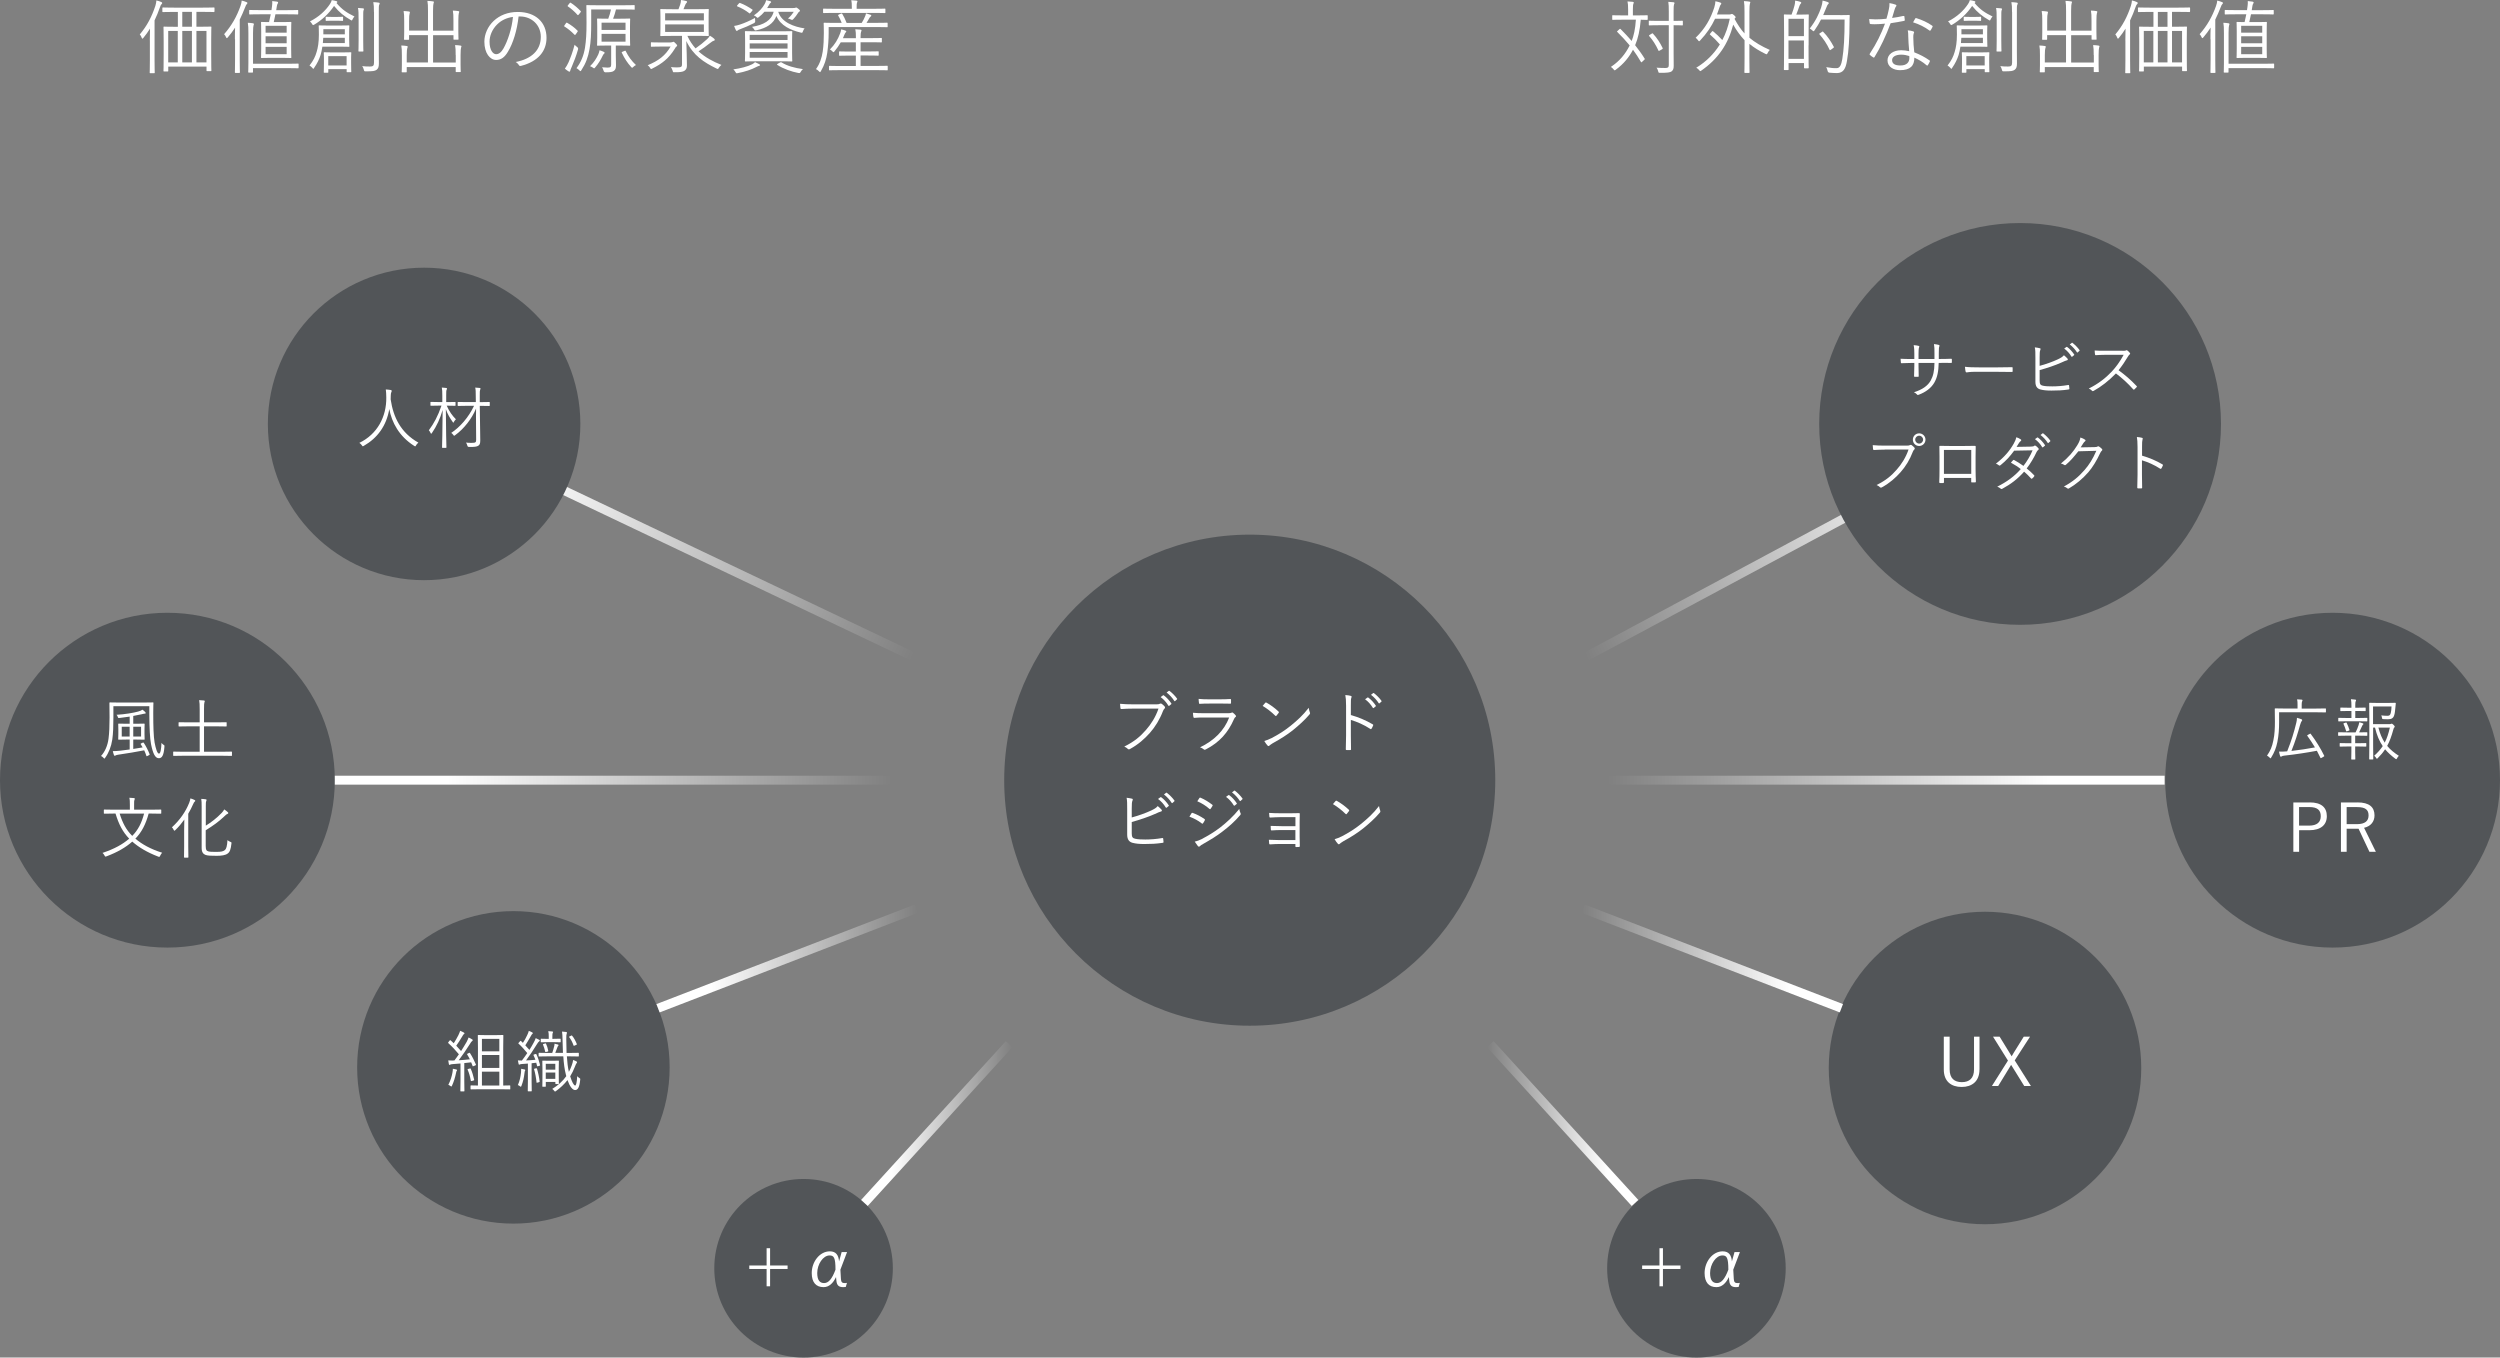 <?xml version="1.0" encoding="UTF-8"?><svg id="b" xmlns="http://www.w3.org/2000/svg" width="560" height="304.09" xmlns:xlink="http://www.w3.org/1999/xlink" viewBox="0 0 560 304.09"><rect x="0" y="0" width="560" height="304.09" fill="#808080" stroke="none"/><defs><style>.l{fill:#fff;}.m{stroke:url(#g);}.m,.n,.o,.p,.q,.r,.s,.t{fill:none;stroke-miterlimit:10;stroke-width:2px;}.n{stroke:url(#h);}.o{stroke:url(#e);}.p{stroke:url(#f);}.q{stroke:url(#k);}.r{stroke:url(#j);}.s{stroke:url(#d);}.t{stroke:url(#i);}.u{fill:#525558;}</style><linearGradient id="d" x1="11958.37" y1="656.54" x2="11833.43" y2="656.54" gradientTransform="translate(12033.37 831.3) rotate(-180)" gradientUnits="userSpaceOnUse"><stop offset=".2" stop-color="#fff"/><stop offset="1" stop-color="#fff" stop-opacity="0"/></linearGradient><linearGradient id="e" x1="11886.33" y1="616.61" x2="11827.74" y2="616.61" xlink:href="#d"/><linearGradient id="f" x1="11840.48" y1="579.63" x2="11806.58" y2="579.63" xlink:href="#d"/><linearGradient id="g" x1="12066.78" y1="547.35" x2="11945.16" y2="547.35" gradientTransform="translate(10809.2 5672.86) rotate(-155.1)" xlink:href="#d"/><linearGradient id="h" x1="11255.21" y1="656.54" x2="11130.27" y2="656.54" gradientTransform="translate(-10770.34 831.3) scale(1 -1)" xlink:href="#d"/><linearGradient id="i" x1="11183.17" y1="616.61" x2="11124.58" y2="616.61" gradientTransform="translate(-10770.34 831.3) scale(1 -1)" xlink:href="#d"/><linearGradient id="j" x1="11137.32" y1="579.63" x2="11103.42" y2="579.63" gradientTransform="translate(-10770.34 831.3) scale(1 -1)" xlink:href="#d"/><linearGradient id="k" x1="11417.82" y1="846.03" x2="11307.32" y2="846.03" gradientTransform="translate(-9546.17 5672.86) rotate(-24.9) scale(1 -1)" xlink:href="#d"/></defs><g id="c"><circle class="u" cx="444.64" cy="239.23" r="35"/><circle class="u" cx="115" cy="239.09" r="35"/><path class="l" d="M33.56,9.06c0-.7.02-1.75.04-2.65-.43.7-.92,1.39-1.48,2.07-.09.13-.16.18-.22.18-.07,0-.11-.07-.16-.2-.11-.31-.25-.56-.43-.74,1.69-2.02,2.7-4.03,3.49-6.41.13-.45.22-.86.23-1.21.4.09.77.2,1.1.36.11.05.2.11.2.22s-.07.2-.16.27c-.11.09-.2.25-.34.67-.36,1.01-.74,2-1.21,2.95v8.89c0,1.89.04,2.72.04,2.81,0,.11-.02.13-.14.13h-.85c-.13,0-.14-.02-.14-.13s.04-.92.04-2.81v-4.41ZM48.03,2.56c0,.13-.02.14-.14.14-.09,0-.68-.04-2.52-.04h-1.37v3.33h.67c1.78,0,2.43-.04,2.54-.04.13,0,.14.02.14.14,0,.09-.04.7-.04,2.83v3.26c0,2.95.04,3.51.04,3.62,0,.13-.02.14-.14.14h-.81c-.13,0-.14-.02-.14-.14v-.88h-8.57v.95c0,.13-.02.14-.14.14h-.79c-.13,0-.14-.02-.14-.14,0-.11.04-.68.04-3.65v-2.99c0-2.43-.04-3.02-.04-3.13,0-.13.02-.14.14-.14.09,0,.72.04,2.5.04h.58v-3.33h-.81c-1.84,0-2.43.04-2.52.04-.13,0-.14-.02-.14-.14v-.74c0-.14.02-.16.14-.16.09,0,.68.04,2.52.04h6.36c1.84,0,2.43-.04,2.52-.04.13,0,.14.02.14.16v.74ZM39.82,6.93h-2.14v7.04h2.14v-7.04ZM42.99,2.66h-2.16v3.33h2.16v-3.33ZM42.99,6.93h-2.16v7.04h2.16v-7.04ZM46.25,6.93h-2.25v7.04h2.25v-7.04Z"/><path class="l" d="M52.62,8.79c0-.68,0-1.71.04-2.61-.47.74-1.01,1.46-1.62,2.18-.11.13-.18.18-.23.18-.07,0-.11-.05-.16-.18-.13-.29-.29-.54-.45-.7,1.73-1.98,2.83-3.96,3.67-6.32.16-.45.25-.86.27-1.21.38.09.74.2,1.08.34.13.05.2.11.2.2,0,.11-.05.16-.14.25-.11.11-.22.27-.36.68-.38.95-.77,1.89-1.22,2.79v8.97c0,1.91.04,2.74.04,2.83,0,.13-.02.14-.14.14h-.85c-.13,0-.14-.02-.14-.14,0-.09.04-.92.04-2.83v-4.57ZM66.88,15.16c0,.13-.02.14-.14.14-.09,0-.67-.04-2.45-.04h-7.62v.86c0,.13-.02.14-.14.14h-.79c-.13,0-.14-.02-.14-.14,0-.11.04-.63.04-1.93v-6.77c0-1.21-.02-1.71-.13-2.32.45.02.79.05,1.15.11.13.02.22.09.22.18s-.05.18-.09.32c-.05.2-.11.59-.11,1.67v6.9h7.62c1.78,0,2.36-.04,2.45-.04.13,0,.14.02.14.16v.74ZM66.79,3.1c0,.13-.02.14-.14.14-.09,0-.68-.04-2.5-.04h-2.45c-.13.61-.25,1.22-.38,1.75h1.78c1.44,0,1.91-.04,2.02-.04.13,0,.14.02.14.14,0,.11-.04.59-.04,1.98v3.85c0,1.39.04,1.87.04,1.98,0,.13-.02.14-.14.14-.11,0-.58-.04-2.02-.04h-2.47c-1.44,0-1.93.04-2.02.04-.13,0-.14-.02-.14-.14,0-.11.04-.59.04-1.98v-3.85c0-1.39-.04-1.87-.04-1.98,0-.13.02-.14.14-.14.07,0,.5.04,1.66.04.14-.58.27-1.17.38-1.75h-2.18c-1.82,0-2.41.04-2.52.04s-.13-.02-.13-.14v-.74c0-.11.02-.13.13-.13s.7.04,2.52.04h2.34l.13-.95c.05-.4.07-.67.04-1.08.36.02.76.07,1.1.13.16.04.22.11.22.2,0,.07-.04.14-.09.23-.09.13-.14.27-.18.49-.05.31-.09.65-.16.99h2.29c1.82,0,2.41-.04,2.5-.04.13,0,.14.02.14.13v.74ZM64.21,5.78h-4.72v1.53h4.72v-1.53ZM64.21,8.12h-4.72v1.57h4.72v-1.57ZM64.21,10.5h-4.72v1.64h4.72v-1.64Z"/><path class="l" d="M78.22,8.93c0,1.01.04,1.31.04,1.42,0,.13-.02.14-.14.14-.07,0-.56-.04-2.02-.04h-3.89c-.11.7-.23,1.33-.4,1.87-.31.94-.72,1.85-1.44,2.88-.07.14-.13.22-.18.22s-.13-.07-.23-.22c-.22-.23-.41-.41-.63-.52.88-1.13,1.3-2,1.6-3.06.29-.94.5-2.14.5-3.87,0-1.31-.04-1.8-.04-1.93s.02-.14.14-.14c.09,0,.58.04,2.02.04h2.54c1.46,0,1.94-.04,2.02-.04.13,0,.14.02.14.14,0,.09-.04.4-.04,1.42v1.67ZM75.35.65c1.31,1.55,2.36,2.21,4.05,3.04-.16.18-.31.4-.41.61-.09.2-.13.29-.2.29s-.14-.05-.27-.13c-1.4-.81-2.52-1.67-3.69-3.13-1.15,1.73-2.75,3.19-4.43,4.18-.13.07-.2.11-.25.11-.09,0-.14-.07-.23-.23-.16-.27-.32-.45-.49-.59,2.03-1.04,3.48-2.39,4.48-3.89.22-.32.32-.58.4-.88.4.05.68.13,1.03.22.14.04.22.09.22.22,0,.05-.05.13-.13.16l-.07.04ZM77.24,8.46h-4.83c-.02.41-.05.81-.09,1.19h4.92v-1.19ZM77.24,6.54h-4.81v1.15h4.81v-1.15ZM78.65,14.1c0,1.42.04,1.85.04,1.94,0,.13-.02.14-.14.14h-.77c-.13,0-.13-.02-.13-.14v-.56h-4.11v.68c0,.11-.02.13-.14.13h-.74c-.13,0-.14-.02-.14-.13s.04-.52.04-1.98v-1.1c0-.81-.04-1.13-.04-1.24,0-.13.02-.14.14-.14.09,0,.52.04,1.89.04h2.09c1.37,0,1.8-.04,1.91-.04.13,0,.14.02.14.14,0,.11-.04.43-.04,1.06v1.19ZM76.85,4.54c0,.13-.02.14-.14.14-.09,0-.32-.04-1.28-.04h-1.04c-.95,0-1.19.04-1.28.04-.14,0-.16-.02-.16-.14v-.65c0-.13.02-.14.16-.14.09,0,.32.04,1.28.04h1.04c.95,0,1.19-.04,1.28-.04.13,0,.14.02.14.14v.65ZM77.64,12.57h-4.11v2.09h4.11v-2.09ZM80.32,4.23c0-1.24,0-1.82-.13-2.45.41.02.79.05,1.15.09.13.02.18.07.18.16s-.05.2-.09.31c-.07.22-.07.54-.07,1.85v4.88c0,1.58.04,2.23.04,2.32,0,.14-.02.16-.14.16h-.83c-.13,0-.14-.02-.14-.16,0-.09.04-.74.04-2.32v-4.84ZM83.76,2.68c0-1.08-.02-1.6-.14-2.2.45.02.85.05,1.21.11.13.02.22.07.22.14,0,.14-.05.23-.11.36-.09.2-.09.52-.09,1.55v8.86c0,.99.02,2.02.02,2.7,0,.77-.13,1.15-.52,1.44-.41.27-.76.34-2.43.34-.31,0-.34-.02-.43-.38-.09-.34-.2-.58-.36-.79.61.07,1.01.09,1.73.09.67,0,.92-.14.92-.88V2.68Z"/><path class="l" d="M102.07,12.33c0-1.13-.02-1.6-.13-2.23.47.02.86.05,1.21.11.13.02.22.07.22.14,0,.09-.05.2-.09.32-.05.2-.11.61-.11,1.69v2.12c0,1.03.04,1.44.04,1.53,0,.13-.02.14-.13.14h-.86c-.13,0-.14-.02-.14-.14v-.99h-10.97v1.04c0,.13-.02.14-.14.14h-.85c-.13,0-.14-.02-.14-.14,0-.09.04-.49.04-1.48v-2.16c0-1.13-.02-1.62-.13-2.23.45.02.86.05,1.21.11.13.02.23.07.23.16s-.05.18-.09.31c-.07.2-.13.61-.13,1.62v1.6h4.75v-6.12h-4.23v.9c0,.13-.02.14-.14.14h-.85c-.13,0-.14-.02-.14-.14,0-.09.04-.52.04-1.6v-2.45c0-1.13-.02-1.62-.13-2.25.47.02.86.05,1.21.11.13.02.2.07.2.16s-.02.18-.07.32c-.07.2-.11.59-.11,1.64v2.16h4.23V2.5c0-1.19-.02-1.69-.13-2.3.47.02.88.05,1.24.11.13.02.22.05.22.14s-.05.18-.09.32c-.05.2-.11.58-.11,1.71v4.39h4.57v-2.25c0-1.13-.02-1.62-.13-2.25.47.02.85.05,1.21.11.13.02.22.07.22.16s-.05.2-.09.31c-.05.22-.11.61-.11,1.71v2.43c0,1.1.04,1.55.04,1.66,0,.13-.02.14-.14.14h-.85c-.13,0-.14-.02-.14-.14v-.86h-4.57v6.12h5.08v-1.67Z"/><path class="l" d="M116.16,3.71c-.32,3.04-1.24,6.03-2.38,7.87-.77,1.31-1.58,1.85-2.65,1.85-1.35,0-2.63-1.48-2.63-4.09,0-1.66.76-3.42,2.09-4.66,1.33-1.24,3.13-2,5.4-2,4.03,0,6.43,2.36,6.43,5.8,0,2.93-1.82,5.29-5.73,6.28-.22.05-.34.02-.47-.2-.11-.18-.34-.45-.7-.67,3.56-.7,5.62-2.63,5.62-5.64,0-2.66-2.07-4.56-4.65-4.56h-.34ZM111.39,5.44c-1.21,1.19-1.73,2.66-1.73,3.89,0,1.96.81,2.81,1.46,2.81.61,0,1.15-.4,1.67-1.31.92-1.62,1.87-4.41,2.11-7.04-1.4.18-2.65.79-3.51,1.66Z"/><path class="l" d="M126.78,5.19c.11-.14.14-.16.29-.07.85.5,1.55.99,2.3,1.75.09.09.07.14-.05.31l-.34.49c-.13.18-.2.2-.31.09-.74-.76-1.42-1.31-2.23-1.82-.11-.07-.11-.11.02-.29l.32-.45ZM128.02,15.07c-.16.36-.27.63-.29.77-.02.13-.07.22-.18.22-.04,0-.14-.04-.23-.09-.22-.14-.52-.36-.79-.59.29-.4.59-.9.81-1.4.5-1.17.9-2.18,1.37-3.96.16.18.34.34.54.49q.32.22.23.56c-.41,1.46-.92,2.75-1.46,4.02ZM127.59.7c.13-.14.16-.14.27-.07.79.5,1.53,1.15,2.2,1.84.09.09.11.13-.02.29l-.41.52c-.13.14-.2.14-.29.04-.68-.77-1.42-1.4-2.14-1.89-.09-.07-.09-.11.04-.27l.36-.45ZM142.19,2.02c0,.13-.02.14-.14.14-.11,0-.7-.04-2.5-.04h-1.57c-.18.76-.4,1.42-.65,2.07h1.55c1.53,0,2.03-.04,2.14-.04.13,0,.14.02.14.14,0,.11-.04.52-.04,1.67v2.48c0,1.13.04,1.57.04,1.66,0,.13-.02.14-.14.14-.11,0-.61-.04-2.14-.04h-.94v2.2c0,.72.04,1.53.04,2.21s-.11,1.01-.49,1.28c-.32.23-.77.31-1.84.31q-.34,0-.45-.36c-.07-.27-.18-.54-.34-.77.5.05.85.07,1.21.07.65,0,.83-.13.83-.67v-4.27h-.88c-1.53,0-2.05.04-2.14.04-.13,0-.14-.02-.14-.14,0-.11.04-.52.04-1.66v-2.48c0-1.15-.04-1.57-.04-1.67,0-.13.02-.14.14-.14.09,0,.61.04,2.14.04h.23c.27-.74.45-1.31.61-2.07h-4.43v2.99c0,2.41-.07,4.2-.38,5.91-.31,1.76-.83,3.19-1.82,4.7-.09.14-.14.22-.2.22-.07,0-.13-.05-.25-.18-.22-.22-.41-.36-.65-.49.99-1.31,1.6-2.72,1.91-4.59.25-1.58.34-3.2.34-5.55,0-2.7-.04-3.76-.04-3.85,0-.13.02-.14.14-.14.09,0,.72.04,2.52.04h5.53c1.8,0,2.39-.04,2.5-.04.13,0,.14.02.14.14v.74ZM135.28,12.05c-.09.07-.22.31-.29.45-.41.88-.99,1.82-1.67,2.61-.11.13-.18.2-.23.2-.07,0-.13-.05-.25-.14-.2-.14-.45-.27-.67-.34.94-.92,1.42-1.75,1.84-2.63.11-.25.22-.58.29-.94.31.09.7.23.92.34.14.07.22.14.22.22s-.05.16-.14.23ZM140.12,5.08h-5.37v1.62h5.37v-1.62ZM140.12,7.58h-5.37v1.76h5.37v-1.76ZM139.89,11.4c.18-.07.22-.07.27.04.61,1.24,1.3,2.2,2.3,3.13-.2.09-.4.22-.63.45-.11.11-.18.16-.23.16-.07,0-.13-.07-.25-.2-.85-.95-1.42-1.82-2.07-3.17-.05-.11-.02-.16.18-.23l.43-.18Z"/><path class="l" d="M150.23,9.49c.25,0,.38-.05.43-.07.05-.04.13-.07.18-.07.11,0,.2.07.47.34.27.27.38.4.38.5s-.05.16-.14.22c-.14.09-.2.16-.38.49-1.35,2.18-2.88,3.37-5.01,4.43-.14.07-.23.13-.31.13-.09,0-.14-.09-.25-.29-.14-.22-.32-.43-.52-.56,2.4-.99,3.96-2.14,5.13-4.18h-2.47c-1.31,0-1.69.04-1.8.04-.13,0-.14-.02-.14-.14v-.72c0-.13.02-.14.14-.14.11,0,.49.04,1.8.04h2.48ZM153.98,8.05c.49,1.08,1.12,2,1.82,2.79.94-.65,1.75-1.3,2.63-2.11.23-.22.43-.45.58-.74.4.23.67.43.9.63.14.11.2.2.2.31s-.07.16-.22.2c-.22.05-.47.22-.97.61-.74.58-1.51,1.17-2.45,1.76,1.46,1.33,3.21,2.29,5.13,3.04-.22.16-.41.41-.58.65-.11.2-.16.27-.25.27-.05,0-.14-.04-.27-.11-2.84-1.39-5.2-2.9-6.77-6.16.05,2.03.14,3.48.14,5.51,0,.5-.14.92-.61,1.19-.36.2-.92.31-2.16.29-.34.02-.34,0-.43-.34-.09-.29-.23-.58-.38-.81.47.05.94.07,1.35.07,1.01,0,1.13-.16,1.13-.72v-6.34h-2.21c-1.78,0-2.41.04-2.52.04-.13,0-.14-.02-.14-.14,0-.11.04-.5.04-1.66v-2.45c0-1.17-.04-1.57-.04-1.67s.02-.13.14-.13c.11,0,.74.04,2.52.04h1.42c.16-.38.27-.7.38-1.03.11-.34.16-.63.18-1.04.38.05.86.14,1.17.23.13.04.2.11.2.18,0,.11-.05.16-.14.25-.13.11-.22.29-.31.52l-.36.88h3.01c1.8,0,2.43-.04,2.52-.04.13,0,.14.02.14.13s-.04.5-.04,1.67v2.45c0,1.15.04,1.55.04,1.66,0,.13-.02.14-.14.14-.09,0-.72-.04-2.52-.04h-2.12ZM157.67,2.97h-8.68v1.6h8.68v-1.6ZM157.67,5.46h-8.68v1.69h8.68v-1.69Z"/><path class="l" d="M170.05,14.75c-.18.04-.38.13-.58.23-1.12.61-2.7,1.12-4.21,1.4-.34.07-.36.05-.52-.25-.14-.23-.31-.45-.47-.59,1.55-.22,3.15-.61,4.18-1.13.23-.13.49-.29.68-.49.41.18.65.29.94.45.13.07.18.13.18.22,0,.07-.05.13-.2.16ZM168.88,5.19c-1.06.54-2.14,1.01-2.99,1.31-.34.13-.52.2-.61.29s-.16.13-.23.13c-.09,0-.14-.04-.2-.14-.13-.25-.29-.63-.41-.97.36-.05.83-.14,1.31-.31,1.04-.34,2.07-.79,3.37-1.48,0,.18.02.41.04.63q.05.38-.27.54ZM165.48.81c.13-.16.2-.18.32-.13.86.31,1.85.86,2.7,1.44.13.09.13.13-.02.31l-.34.41c-.18.22-.2.2-.32.11-.88-.68-1.75-1.15-2.63-1.51-.14-.05-.16-.11,0-.29l.29-.34ZM177.43,11.83c0,1.26.04,1.71.04,1.8,0,.13-.02.14-.14.14-.11,0-.72-.04-2.5-.04h-5.33c-1.78,0-2.39.04-2.5.04-.13,0-.14-.02-.14-.14,0-.11.04-.54.04-1.8v-2.92c0-1.28-.04-1.71-.04-1.8,0-.13.02-.14.14-.14.11,0,.72.04,2.5.04h5.33c1.78,0,2.4-.04,2.5-.04.13,0,.14.02.14.14,0,.09-.04.52-.04,1.8v2.92ZM176.41,7.81h-8.48v1.15h8.48v-1.15ZM176.41,9.72h-8.48v1.17h8.48v-1.17ZM176.41,11.65h-8.48v1.28h8.48v-1.28ZM174.32,2.63c.72,2.41,3.62,3.39,5.91,3.73-.16.18-.29.4-.38.67-.11.32-.14.36-.47.27-2.23-.54-4.52-1.51-5.47-3.73-.65,1.75-2.21,2.72-4.46,3.21-.34.07-.38.07-.58-.27-.11-.18-.29-.38-.43-.49,2.61-.45,4.34-1.4,4.86-3.39h-2.07c-.36.43-.76.83-1.28,1.22-.13.09-.18.14-.25.14s-.14-.05-.29-.2-.34-.27-.54-.34c1.12-.77,1.91-1.64,2.41-2.54.14-.25.27-.56.34-.88.38.09.67.16.9.23.14.05.22.11.22.2,0,.07-.05.13-.16.2-.11.07-.2.23-.29.4-.14.27-.29.5-.45.74h5.8c.27,0,.41-.02.49-.05.07-.04.14-.07.2-.07.09,0,.18.05.45.25.31.23.41.38.41.49,0,.09-.05.13-.14.18-.13.07-.2.14-.34.38-.31.49-.54.79-.97,1.26-.14.14-.2.22-.31.22-.07,0-.18-.04-.32-.11-.22-.11-.41-.16-.61-.2.54-.45.97-.99,1.31-1.51h-3.48ZM174.73,14.01c.14-.09.22-.11.32-.04,1.3.81,2.95,1.26,4.81,1.51-.18.16-.36.34-.5.61-.16.29-.2.31-.56.25-1.44-.27-3.35-.92-4.68-1.8-.13-.09-.11-.14.11-.27l.5-.27Z"/><path class="l" d="M198.84,5.96c0,.13-.02.14-.13.14s-.7-.04-2.48-.04h-10.61v1.33c0,1.39-.11,2.99-.32,4.48-.2,1.33-.61,2.72-1.42,4.07-.09.14-.13.22-.18.22s-.11-.05-.22-.16c-.22-.23-.5-.43-.7-.52.85-1.15,1.31-2.57,1.51-3.93.2-1.35.25-2.88.25-4.16,0-1.48-.04-2.07-.04-2.16,0-.13.02-.14.14-.14.11,0,.72.04,2.5.04h1.4c-.22-.59-.49-1.17-.77-1.62-.07-.13-.07-.16.13-.25l.5-.22c.16-.07.2-.05.27.07.32.52.7,1.28.97,2.02h3.39c.29-.47.5-.88.72-1.4.11-.25.2-.49.23-.74.36.09.76.22,1.03.32.13.05.16.11.16.18,0,.09-.05.16-.16.23-.11.07-.2.2-.32.41-.18.32-.36.65-.59.99h2.12c1.78,0,2.38-.04,2.48-.04s.13.02.13.14v.72ZM198.33,2.79c0,.13-.02.14-.14.14-.09,0-.7-.04-2.52-.04h-8.66c-1.82,0-2.41.04-2.5.04-.13,0-.14-.02-.14-.14v-.7c0-.14.02-.16.14-.16.09,0,.68.04,2.5.04h3.8v-.25c0-.77-.02-1.24-.13-1.67.45.02.85.05,1.17.09.13.02.22.07.22.14,0,.13-.05.22-.11.34-.05.16-.07.43-.07,1.1v.25h3.8c1.8,0,2.41-.04,2.5-.04.13,0,.14.02.14.16v.7ZM198.85,15.61c0,.13-.02.14-.14.14-.09,0-.7-.04-2.54-.04h-7.81c-1.82,0-2.41.04-2.52.04-.13,0-.14-.02-.14-.14v-.72c0-.13.02-.14.14-.14.11,0,.7.04,2.52.04h3.35v-2.34h-1.28c-1.69,0-2.23.04-2.34.04-.13,0-.14-.02-.14-.14v-.7c0-.13.02-.14.14-.14.11,0,.65.04,2.34.04h1.28v-2.07h-3.38c-.4.7-.86,1.37-1.44,2.07-.07.09-.13.14-.18.14-.07,0-.14-.05-.25-.18-.18-.2-.36-.32-.56-.43,1.12-1.12,1.78-2.25,2.3-3.62.09-.23.18-.54.22-.88.36.07.74.18.99.29.14.07.16.11.16.18,0,.09-.07.14-.14.22-.09.09-.18.25-.29.52-.11.25-.2.5-.32.76h2.9v-.31c0-.83-.02-1.08-.13-1.69.43.02.81.05,1.17.09.13.02.23.09.23.14,0,.13-.07.23-.11.36-.05.18-.11.43-.11,1.13v.27h2.23c1.73,0,2.29-.04,2.4-.04.13,0,.14.02.14.14v.72c0,.13-.02.14-.14.14-.11,0-.67-.04-2.4-.04h-2.23v2.07h1.58c1.69,0,2.25-.04,2.34-.04.13,0,.14.02.14.14v.7c0,.13-.02.14-.14.14-.09,0-.65-.04-2.34-.04h-1.58v2.34h3.4c1.84,0,2.45-.04,2.54-.04.13,0,.14.02.14.14v.72Z"/><path class="l" d="M369.07,4.32c0,.13-.02.14-.14.14-.07,0-.43-.02-1.4-.04-.2,2.39-.61,4.2-1.26,5.71.77.97,1.49,1.96,2.12,2.99.09.11.09.14-.09.29l-.5.47c-.11.11-.18.11-.25-.04-.54-.94-1.13-1.84-1.76-2.7-.86,1.64-2.02,3.12-3.84,4.47-.13.11-.22.14-.27.14-.07,0-.13-.05-.23-.2-.16-.22-.4-.41-.61-.56,2-1.35,3.21-2.85,4.21-4.81-.85-1.03-1.76-2.02-2.77-3.01-.11-.09-.09-.11.04-.23l.43-.4c.13-.11.16-.13.25-.04.86.86,1.71,1.75,2.5,2.68.45-1.13.81-2.67.94-4.77h-2.93c-1.6,0-2.12.04-2.23.04-.13,0-.14-.02-.14-.14v-.76c0-.13.02-.14.14-.14.11,0,.63.04,2.23.04h1.19v-1.28c0-.94-.04-1.4-.14-1.85.45.02.77.04,1.19.09.14.02.22.07.22.16,0,.13-.05.2-.11.32-.05.13-.09.45-.09,1.28v1.28h.95c1.62,0,2.14-.04,2.23-.04.13,0,.14.02.14.14v.76ZM376.96,5.55c0,.13-.02.14-.14.14-.09,0-.56-.04-1.93-.04v6.21c0,.99.02,1.98.02,2.85,0,.7-.11.97-.47,1.28-.31.23-.95.34-2.56.32-.36,0-.38-.02-.45-.36-.09-.34-.2-.58-.36-.79.63.05,1.44.07,2,.07s.74-.16.74-.7V5.65h-2.18c-1.57,0-2.07.04-2.16.04-.13,0-.14-.02-.14-.14v-.77c0-.13.02-.14.14-.14.09,0,.59.04,2.16.04h2.18v-2.09c0-1.08-.02-1.6-.11-2.18.43.02.83.05,1.17.09.14.02.22.09.22.16,0,.14-.05.22-.11.34-.07.2-.09.54-.09,1.57v2.11c1.37,0,1.84-.04,1.93-.04.13,0,.14.02.14.14v.77ZM369.98,7.54c.16-.11.2-.11.29,0,.9.97,1.57,2,2.16,3.22.05.13.05.16-.09.25l-.54.31c-.22.13-.25.13-.32-.02-.61-1.31-1.24-2.29-2.05-3.21-.09-.11-.09-.14.09-.27l.47-.29Z"/><path class="l" d="M391.85,8.44c1.28,1.08,2.77,1.94,4.59,2.75-.18.18-.36.4-.5.7-.09.2-.14.27-.23.27-.05,0-.13-.04-.25-.09-1.37-.67-2.56-1.39-3.6-2.25v3.24c0,2.11.04,3.04.04,3.13,0,.13-.02.14-.14.14h-.88c-.13,0-.14-.02-.14-.14,0-.09.04-1.03.04-3.13v-4.05c-.95-1.01-1.78-2.14-2.54-3.49-1.12,4.3-3.31,7.6-7.09,10.25-.14.11-.22.16-.27.16-.07,0-.14-.07-.27-.22-.18-.22-.4-.4-.65-.54,2.12-1.28,3.94-3.04,5.29-5.22-.76-.88-1.4-1.51-2.18-2.18-.11-.09-.09-.11.05-.29l.36-.43c.11-.13.14-.13.25-.04.67.54,1.4,1.24,2.07,1.96.76-1.42,1.31-3.02,1.67-4.77h-3.3c-.79,1.69-1.82,3.26-3.35,4.88-.11.11-.16.16-.23.16-.05,0-.13-.07-.23-.22-.16-.22-.32-.4-.54-.56,2.2-2.12,3.38-4.34,4.18-6.81.18-.58.23-1.01.25-1.37.47.09.77.18,1.1.29.18.07.22.14.22.23s-.05.16-.11.22c-.13.13-.22.4-.34.76-.16.5-.34.99-.52,1.46h2.7c.25,0,.36-.02.45-.07.07-.04.11-.05.18-.05.13,0,.25.05.54.32.27.25.32.34.32.41s-.07.16-.18.27c-.04.04-.05.07-.07.11.68,1.26,1.4,2.34,2.23,3.26V2.72c0-1.28-.02-1.84-.13-2.47.47.02.88.05,1.21.11.13.02.22.05.22.14s-.05.18-.09.32c-.05.2-.11.65-.11,1.85v5.76Z"/><path class="l" d="M405.11,10.17c0,4.2.04,4.88.04,4.99,0,.13-.02.14-.14.14h-.77c-.13,0-.14-.02-.14-.14v-1.03h-3.46v1.42c0,.13-.02.14-.14.14h-.77c-.13,0-.14-.02-.14-.14,0-.11.04-.83.04-5.17v-3.08c0-3.08-.04-3.82-.04-3.93,0-.13.02-.14.14-.14.09,0,.49.04,1.58.04.31-.76.54-1.62.67-2.09.09-.36.13-.67.13-1.04.38.05.85.16,1.17.27.13.04.2.11.2.2s-.04.14-.13.23c-.09.09-.2.23-.29.52-.16.47-.43,1.24-.7,1.91h.92c1.26,0,1.66-.04,1.75-.04.13,0,.14.02.14.14,0,.09-.04.81-.04,3.48v3.31ZM404.08,4.21h-3.46v3.89h3.46v-3.89ZM404.08,9.06h-3.46v4.12h3.46v-4.12ZM412.22,3.39c1.42,0,1.87-.04,1.96-.04.13,0,.16.04.16.16-.04.45-.04.9-.04,1.35-.02,3.8-.18,6.52-.58,8.79-.29,1.75-.83,2.7-2.23,2.72-.5,0-1.13-.04-1.71-.09q-.32-.04-.4-.41c-.05-.29-.18-.59-.31-.83,1.06.18,1.67.25,2.34.23.76,0,1.06-.86,1.26-2.02.36-2.2.52-4.97.52-8.88h-5.28c-.38.76-.85,1.57-1.44,2.41-.11.14-.16.22-.23.22s-.14-.05-.27-.18c-.18-.18-.41-.34-.59-.43,1.39-1.75,2.07-3.33,2.54-4.66.18-.56.31-1.08.34-1.6.43.09.86.23,1.12.32.14.05.27.14.27.23,0,.11-.04.18-.2.32-.11.09-.23.4-.41.85-.2.5-.41,1.01-.65,1.53h3.82ZM408.13,7.13c.14-.11.18-.11.25-.02.97.97,1.78,2.2,2.38,3.35.07.14.05.18-.14.31l-.52.38c-.18.11-.22.13-.27,0-.65-1.39-1.35-2.41-2.27-3.46-.09-.11-.07-.13.13-.27l.45-.29Z"/><path class="l" d="M426.35,3.58c.16-.04.22,0,.23.11.04.22.07.54.09.77.02.16-.02.2-.16.22-.97.2-1.94.36-3.01.52-1.04,2.83-2.34,5.55-3.62,7.6-.09.14-.18.13-.29.05-.27-.16-.56-.38-.72-.54-.11-.09-.11-.16-.02-.31,1.49-2.25,2.52-4.38,3.39-6.7-.77.07-1.49.13-2.27.13-.27,0-.54,0-.95-.04-.16-.02-.18-.04-.22-.22-.05-.23-.09-.56-.11-.9.58.05,1.04.07,1.42.07.83,0,1.57-.05,2.45-.14.22-.68.38-1.35.54-2.11.11-.52.16-.88.14-1.4.52.09,1.04.22,1.4.36.11.04.16.11.16.2s-.04.16-.14.27c-.09.11-.14.23-.25.56-.2.65-.4,1.31-.58,1.94.81-.11,1.58-.23,2.5-.45ZM427.45,7.94c0-.36-.02-.68-.11-1.15.49.05.85.11,1.22.23.13.04.2.11.2.22,0,.07-.04.16-.11.32-.07.2-.07.49-.07.85,0,1.08.09,2.16.22,3.31,1.31.52,2.32,1.04,3.4,1.8.14.09.13.14.07.29-.09.23-.29.56-.43.79-.09.13-.18.11-.29.02-.81-.72-1.78-1.28-2.74-1.71.02,1.82-.9,2.81-3.22,2.81-1.37,0-2.79-.7-2.79-2.2,0-1.35,1.3-2.27,3.06-2.27.54,0,1.24.09,1.8.22-.11-1.12-.2-2.56-.22-3.53ZM425.92,12.24c-1.44,0-2.09.56-2.09,1.22,0,.83.67,1.21,1.85,1.21,1.48,0,2.02-.77,2.02-1.69,0-.23,0-.34-.02-.43-.56-.18-1.19-.31-1.76-.31ZM428.98,4.18c.09-.14.14-.16.31-.11,1.21.38,2.5.95,3.53,1.69.13.11.13.18.04.32-.11.23-.27.52-.41.72-.09.13-.14.11-.25.04-1.04-.79-2.38-1.44-3.67-1.84.18-.31.32-.61.47-.83Z"/><path class="l" d="M445.14,8.93c0,1.01.04,1.31.04,1.42,0,.13-.02.14-.14.14-.07,0-.56-.04-2.02-.04h-3.89c-.11.7-.23,1.33-.4,1.87-.31.94-.72,1.85-1.44,2.88-.07.14-.13.22-.18.22s-.13-.07-.23-.22c-.22-.23-.41-.41-.63-.52.88-1.13,1.3-2,1.6-3.06.29-.94.5-2.14.5-3.87,0-1.31-.04-1.8-.04-1.93s.02-.14.14-.14c.09,0,.58.04,2.02.04h2.54c1.46,0,1.94-.04,2.02-.04.13,0,.14.02.14.14,0,.09-.04.4-.04,1.42v1.67ZM442.28.65c1.31,1.55,2.36,2.21,4.05,3.04-.16.18-.31.4-.41.61-.09.2-.13.29-.2.29s-.14-.05-.27-.13c-1.4-.81-2.52-1.67-3.69-3.13-1.15,1.73-2.75,3.19-4.43,4.18-.13.07-.2.11-.25.11-.09,0-.14-.07-.23-.23-.16-.27-.32-.45-.49-.59,2.03-1.04,3.48-2.39,4.48-3.89.22-.32.32-.58.4-.88.4.05.68.13,1.03.22.14.04.22.09.22.22,0,.05-.05.13-.13.16l-.07.04ZM444.17,8.46h-4.83c-.02.41-.05.81-.09,1.19h4.92v-1.19ZM444.17,6.54h-4.81v1.15h4.81v-1.15ZM445.58,14.1c0,1.42.04,1.85.04,1.94,0,.13-.02.14-.14.14h-.77c-.13,0-.13-.02-.13-.14v-.56h-4.11v.68c0,.11-.02.13-.14.13h-.74c-.13,0-.14-.02-.14-.13s.04-.52.04-1.98v-1.1c0-.81-.04-1.13-.04-1.24,0-.13.02-.14.14-.14.09,0,.52.04,1.89.04h2.09c1.37,0,1.8-.04,1.91-.04.13,0,.14.02.14.14,0,.11-.04.43-.04,1.06v1.19ZM443.77,4.54c0,.13-.02.14-.14.14-.09,0-.32-.04-1.28-.04h-1.04c-.95,0-1.19.04-1.28.04-.14,0-.16-.02-.16-.14v-.65c0-.13.02-.14.16-.14.09,0,.32.04,1.28.04h1.04c.95,0,1.19-.04,1.28-.04.13,0,.14.02.14.14v.65ZM444.57,12.57h-4.11v2.09h4.11v-2.09ZM447.25,4.23c0-1.24,0-1.82-.13-2.45.41.02.79.05,1.15.09.13.02.18.07.18.16s-.05.2-.09.31c-.07.22-.07.54-.07,1.85v4.88c0,1.58.04,2.23.04,2.32,0,.14-.02.16-.14.16h-.83c-.13,0-.14-.02-.14-.16,0-.09.04-.74.04-2.32v-4.84ZM450.69,2.68c0-1.08-.02-1.6-.14-2.2.45.02.85.05,1.21.11.13.02.22.07.22.14,0,.14-.05.23-.11.36-.09.2-.09.52-.09,1.55v8.86c0,.99.02,2.02.02,2.7,0,.77-.13,1.15-.52,1.44-.41.27-.76.34-2.43.34-.31,0-.34-.02-.43-.38-.09-.34-.2-.58-.36-.79.61.07,1.01.09,1.73.09.67,0,.92-.14.92-.88V2.68Z"/><path class="l" d="M468.99,12.33c0-1.13-.02-1.6-.13-2.23.47.02.86.05,1.21.11.13.02.22.07.22.14,0,.09-.05.2-.09.32-.05.2-.11.61-.11,1.69v2.12c0,1.03.04,1.44.04,1.53,0,.13-.02.14-.13.14h-.86c-.13,0-.14-.02-.14-.14v-.99h-10.96v1.04c0,.13-.02.14-.14.14h-.85c-.13,0-.14-.02-.14-.14,0-.09.04-.49.04-1.48v-2.16c0-1.13-.02-1.62-.13-2.23.45.02.86.05,1.21.11.13.02.23.07.23.16s-.05.18-.09.31c-.07.2-.13.61-.13,1.62v1.6h4.75v-6.12h-4.23v.9c0,.13-.02.14-.14.14h-.85c-.13,0-.14-.02-.14-.14,0-.09.04-.52.04-1.6v-2.45c0-1.13-.02-1.62-.13-2.25.47.02.86.05,1.21.11.13.02.2.07.2.16s-.02.18-.07.32c-.07.2-.11.59-.11,1.64v2.16h4.23V2.5c0-1.19-.02-1.69-.13-2.3.47.02.88.05,1.24.11.13.02.22.05.22.14s-.05.18-.09.32c-.05.2-.11.58-.11,1.71v4.39h4.57v-2.25c0-1.13-.02-1.62-.13-2.25.47.02.85.05,1.21.11.13.02.22.07.22.16s-.05.2-.09.31c-.05.22-.11.61-.11,1.71v2.43c0,1.1.04,1.55.04,1.66,0,.13-.02.14-.14.14h-.85c-.13,0-.14-.02-.14-.14v-.86h-4.57v6.12h5.08v-1.67Z"/><path class="l" d="M476.08,9.06c0-.7.02-1.75.04-2.65-.43.7-.92,1.39-1.48,2.07-.09.13-.16.18-.22.18-.07,0-.11-.07-.16-.2-.11-.31-.25-.56-.43-.74,1.69-2.02,2.7-4.03,3.49-6.41.13-.45.22-.86.23-1.21.4.09.77.2,1.1.36.11.05.2.11.2.22s-.07.2-.16.27c-.11.09-.2.25-.34.67-.36,1.01-.74,2-1.21,2.95v8.89c0,1.89.04,2.72.04,2.81,0,.11-.02.13-.14.13h-.85c-.13,0-.14-.02-.14-.13s.04-.92.04-2.81v-4.41ZM490.56,2.56c0,.13-.02.14-.14.14-.09,0-.68-.04-2.52-.04h-1.37v3.33h.67c1.78,0,2.43-.04,2.54-.04.13,0,.14.02.14.14,0,.09-.04.7-.04,2.83v3.26c0,2.95.04,3.51.04,3.62,0,.13-.02.14-.14.14h-.81c-.13,0-.14-.02-.14-.14v-.88h-8.57v.95c0,.13-.02.14-.14.14h-.79c-.13,0-.14-.02-.14-.14,0-.11.04-.68.04-3.65v-2.99c0-2.43-.04-3.03-.04-3.13,0-.13.02-.14.14-.14.09,0,.72.04,2.5.04h.58v-3.33h-.81c-1.84,0-2.43.04-2.52.04-.13,0-.14-.02-.14-.14v-.74c0-.14.02-.16.14-.16.09,0,.68.04,2.52.04h6.36c1.84,0,2.43-.04,2.52-.04.13,0,.14.02.14.16v.74ZM482.35,6.93h-2.14v7.04h2.14v-7.04ZM485.52,2.67h-2.16v3.33h2.16v-3.33ZM485.52,6.93h-2.16v7.04h2.16v-7.04ZM488.78,6.93h-2.25v7.04h2.25v-7.04Z"/><path class="l" d="M495.14,8.79c0-.68,0-1.71.04-2.61-.47.74-1.01,1.46-1.62,2.18-.11.13-.18.18-.23.18-.07,0-.11-.05-.16-.18-.13-.29-.29-.54-.45-.7,1.73-1.98,2.83-3.96,3.67-6.32.16-.45.25-.86.27-1.21.38.09.74.2,1.08.34.13.05.2.11.2.2,0,.11-.05.16-.14.25-.11.11-.22.27-.36.68-.38.95-.77,1.89-1.22,2.79v8.97c0,1.91.04,2.74.04,2.83,0,.13-.02.14-.14.14h-.85c-.13,0-.14-.02-.14-.14,0-.09.04-.92.04-2.83v-4.57ZM509.4,15.16c0,.13-.02.14-.14.14-.09,0-.67-.04-2.45-.04h-7.62v.86c0,.13-.02.14-.14.14h-.79c-.13,0-.14-.02-.14-.14,0-.11.04-.63.04-1.93v-6.77c0-1.21-.02-1.71-.13-2.32.45.02.79.05,1.15.11.13.02.22.09.22.18s-.05.18-.09.32c-.05.2-.11.59-.11,1.67v6.9h7.62c1.78,0,2.36-.04,2.45-.04.13,0,.14.02.14.16v.74ZM509.31,3.1c0,.13-.02.14-.14.14-.09,0-.68-.04-2.5-.04h-2.45c-.13.61-.25,1.22-.38,1.75h1.78c1.44,0,1.91-.04,2.02-.04.13,0,.14.02.14.14,0,.11-.04.59-.04,1.98v3.85c0,1.39.04,1.87.04,1.98,0,.13-.02.14-.14.14-.11,0-.58-.04-2.02-.04h-2.47c-1.44,0-1.93.04-2.02.04-.13,0-.14-.02-.14-.14,0-.11.04-.59.04-1.98v-3.85c0-1.39-.04-1.87-.04-1.98,0-.13.02-.14.14-.14.07,0,.5.04,1.66.04.14-.58.27-1.17.38-1.75h-2.18c-1.82,0-2.41.04-2.52.04s-.13-.02-.13-.14v-.74c0-.11.02-.13.13-.13s.7.04,2.52.04h2.34l.13-.95c.05-.4.07-.67.04-1.08.36.02.76.07,1.1.13.16.04.22.11.22.2,0,.07-.04.14-.09.23-.09.13-.14.27-.18.49-.05.31-.09.65-.16.99h2.29c1.82,0,2.41-.04,2.5-.04.13,0,.14.02.14.13v.74ZM506.74,5.78h-4.72v1.53h4.72v-1.53ZM506.74,8.12h-4.72v1.57h4.72v-1.57ZM506.74,10.5h-4.72v1.64h4.72v-1.64Z"/><circle class="u" cx="37.5" cy="174.76" r="37.5"/><path class="l" d="M34.33,159.97c0,2.55.06,5.02.3,6.36.26,1.33.58,2.48.99,2.48.34,0,.5-1.06.55-2.4.14.18.32.34.51.46s.18.14.15.44c-.15,1.9-.54,2.53-1.25,2.53-.82,0-1.32-1.02-1.75-3.16-.25-1.32-.36-3.48-.38-6.75v-1.74h-8.05v2.56c0,1.74-.04,3.52-.25,4.93-.24,1.58-.79,2.96-1.6,4.08-.07.1-.12.17-.17.17s-.1-.06-.19-.17c-.17-.2-.38-.33-.56-.42.87-.95,1.47-2.28,1.68-3.87.17-1.23.23-2.98.23-4.74,0-2.22-.03-3.18-.03-3.27,0-.1.02-.12.12-.12.09,0,.58.03,2.11.03h5.38c1.5,0,2.04-.03,2.13-.03.11,0,.12.01.12.12,0,.09-.04.72-.04,2.1v.4ZM31.98,166.36c.14-.06.17-.05.23.04.48.72.99,1.71,1.31,2.56.03.1.01.12-.14.19l-.34.18c-.09.04-.14.07-.18.07s-.06-.04-.08-.12c-.12-.39-.3-.81-.48-1.21-1.71.35-3.88.69-5.82.98-.3.04-.54.13-.6.18-.04.03-.12.07-.18.07s-.12-.04-.18-.18c-.09-.26-.19-.56-.25-.87.5,0,1.06-.03,1.68-.1.57-.06,1.32-.17,2.1-.27v-2.22h-.72c-1.21,0-1.63.03-1.73.03-.1,0-.12-.02-.12-.1s.03-.35.03-1.14v-1.12c0-.78-.03-1.03-.03-1.12,0-.1.02-.12.12-.12.09,0,.51.03,1.73.03h.72v-1.6c-.7.1-1.47.21-2.25.3-.3.03-.33.03-.41-.21-.07-.24-.15-.35-.29-.5,1.92-.1,3.79-.44,4.83-.72.46-.13.73-.24.98-.42.24.17.46.36.61.52.06.06.12.14.12.23,0,.1-.08.14-.25.14-.15,0-.38.07-.65.13-.56.12-1.19.25-1.89.38v1.75h.71c1.23,0,1.63-.03,1.71-.03.12,0,.13.02.13.12,0,.09-.03.34-.03,1.12v1.12c0,.79.03,1.05.03,1.14s-.01.1-.13.1c-.08,0-.48-.03-1.71-.03h-.71v2.1l2.1-.34c-.14-.24-.27-.48-.41-.69-.07-.1-.07-.14.12-.23l.31-.15ZM29.04,162.79h-1.77v2.2h1.77v-2.2ZM31.6,162.79h-1.75v2.2h1.75v-2.2Z"/><path class="l" d="M51.97,169.2c0,.1-.02.12-.12.12-.08,0-.54-.03-1.94-.03h-9.06c-1.4,0-1.86.03-1.94.03-.1,0-.12-.02-.12-.12v-.72c0-.1.01-.12.12-.12.08,0,.54.03,1.94.03h3.88v-5.69h-2.5c-1.53,0-2.04.03-2.11.03-.1,0-.12-.02-.12-.12v-.71c0-.1.02-.12.12-.12.07,0,.58.03,2.11.03h2.5v-2.9c0-1.05-.02-1.53-.12-2.08.39.02.78.04,1.08.08.1.02.18.06.18.13,0,.09-.03.17-.08.29-.06.15-.09.51-.09,1.56v2.92h2.85c1.52,0,2.02-.03,2.1-.03.1,0,.12.02.12.12v.71c0,.1-.02.12-.12.12-.08,0-.58-.03-2.1-.03h-2.85v5.69h4.2c1.4,0,1.86-.03,1.94-.03.1,0,.12.02.12.12v.72Z"/><path class="l" d="M33.3,182.24c-.66,2.43-1.6,4.23-2.98,5.62,1.47,1.25,3.42,2.34,6,3.15-.18.18-.33.45-.45.69-.09.18-.12.24-.21.24-.04,0-.12-.01-.22-.06-2.49-.95-4.38-2.1-5.81-3.36-1.45,1.29-3.33,2.38-5.77,3.3-.1.03-.18.06-.23.06-.09,0-.12-.06-.21-.23-.12-.23-.29-.47-.46-.6,2.73-.92,4.54-1.94,5.98-3.19-1.44-1.48-2.35-3.24-3.06-5.62h-.52c-1.43,0-1.91.03-1.98.03-.1,0-.12-.02-.12-.12v-.69c0-.1.02-.12.12-.12.07,0,.55.03,1.98.03h3.73v-1.02c0-.77-.01-1.23-.12-1.65.38.01.72.03,1.05.07.1.02.18.08.18.14,0,.1-.04.18-.09.28-.07.15-.07.36-.07,1.14v1.04h3.96c1.42,0,1.9-.03,1.98-.03.12,0,.14.02.14.12v.69c0,.1-.02.12-.14.12-.07,0-.55-.03-1.98-.03h-.69ZM26.8,182.24c.65,2.08,1.44,3.63,2.82,5,1.31-1.32,2.1-2.88,2.66-5h-5.48Z"/><path class="l" d="M41.25,185.86c0-.6.03-1.52.04-2.28-.6.84-1.26,1.64-2,2.35-.09.09-.17.15-.21.15-.07,0-.12-.06-.18-.19-.1-.24-.24-.42-.39-.57,1.77-1.62,3.06-3.46,3.87-5.49.15-.38.24-.72.27-.99.38.1.63.21.92.35.12.06.17.1.17.18s-.04.14-.13.2c-.1.07-.2.22-.35.57-.31.71-.67,1.42-1.09,2.13v7.39c0,1.58.03,2.25.03,2.33,0,.1-.02.12-.12.12h-.72c-.12,0-.14-.02-.14-.12,0-.08.03-.75.03-2.33v-3.79ZM46.09,189.59c0,.72.12.99.58,1.12.38.11.94.11,1.88.11s1.45-.09,1.83-.41c.3-.25.5-.87.57-2.22.18.15.4.28.66.39.27.1.26.12.23.39-.13,1.26-.36,1.89-.85,2.23-.51.38-1.36.5-2.46.5-1.2,0-1.96-.02-2.47-.19-.52-.2-.89-.58-.89-1.58v-9.3c0-.76-.01-1.21-.09-1.68.39.02.69.04.99.09.14.02.2.06.2.14,0,.1-.03.17-.08.27-.07.15-.09.36-.09,1.14v4.36c1.23-.76,2.43-1.69,3.55-2.85.21-.23.45-.52.58-.79.29.18.57.4.78.6.1.09.13.15.13.22,0,.09-.1.17-.23.21-.18.06-.42.29-.78.63-1.08,1.03-2.38,1.98-4.05,3.01v3.6Z"/><path class="l" d="M105.05,235.86c.15-.06.17-.06.23.03.54.84.97,1.73,1.32,2.55.04.12.02.15-.17.23l-.33.13c-.19.08-.21.08-.24-.03l-.32-.81c-.48.06-1,.12-1.54.17v4.05c0,1.63.03,2.11.03,2.19,0,.09-.01.1-.12.1h-.67c-.11,0-.12-.02-.12-.1s.03-.56.03-2.19v-3.96c-.62.06-1.21.1-1.73.14-.34.02-.49.07-.57.12-.06.03-.12.07-.18.07s-.1-.09-.13-.21c-.04-.21-.09-.51-.13-.81.3.03.66.03.93.03.13,0,.3,0,.45-.02.36-.45.67-.92,1-1.38-.71-.85-1.51-1.73-2.33-2.46-.06-.06-.09-.09-.09-.12,0-.04.03-.09.09-.17l.25-.31c.06-.06.09-.1.14-.1s.08.03.13.08l.66.61c.39-.6.71-1.17,1.02-1.77.25-.51.34-.78.41-1.02.27.1.58.25.81.38.12.07.17.13.17.19s-.06.12-.13.17c-.1.07-.17.15-.25.31-.54.9-.96,1.59-1.47,2.29.38.39.73.78,1.08,1.2.43-.66.82-1.33,1.23-2.02.21-.39.34-.7.45-1.02.29.12.57.27.79.42.1.06.15.1.15.18s-.04.12-.13.18c-.15.1-.29.3-.52.69-.83,1.32-1.68,2.55-2.5,3.63.79-.04,1.67-.12,2.5-.21-.18-.38-.39-.73-.6-1.08-.06-.1-.06-.13.12-.21l.3-.14ZM102.28,239.91c-.04.07-.08.19-.13.45-.21.99-.47,1.9-.9,2.83-.06.13-.1.19-.15.19s-.1-.04-.21-.12c-.13-.1-.31-.2-.46-.26.51-1.02.77-1.9.92-2.73.06-.35.09-.59.09-.87.3.04.56.1.74.15.13.03.2.09.2.17,0,.06-.03.1-.08.18ZM105.22,239.35c.17-.04.2-.03.24.08.32.72.57,1.59.75,2.41.03.14-.01.15-.2.21l-.31.09c-.18.04-.23.04-.24-.08-.17-.96-.39-1.73-.71-2.44-.04-.12-.01-.14.17-.19l.3-.08ZM114.31,243.9c0,.1-.01.12-.12.12-.08,0-.57-.03-2.07-.03h-4.52c-1.5,0-1.99.03-2.08.03-.1,0-.12-.01-.12-.12v-.63c0-.12.01-.14.12-.14.08,0,.48.03,1.54.03v-8.52c0-1.8-.03-2.59-.03-2.68,0-.1.01-.12.12-.12.09,0,.5.03,1.69.03h2.1c1.21,0,1.62-.03,1.69-.03.11,0,.12.02.12.12,0,.09-.03.88-.03,2.68v8.52c1,0,1.4-.03,1.46-.03.11,0,.12.02.12.14v.63ZM111.85,232.71h-3.9v2.79h3.9v-2.79ZM111.85,236.32h-3.9v2.89h3.9v-2.89ZM111.85,240.06h-3.9v3.1h3.9v-3.1Z"/><path class="l" d="M119.92,236.11c.15-.04.18-.04.23.04.38.81.63,1.63.82,2.4.03.12.02.15-.15.19l-.27.08c-.21.06-.22.06-.25-.06-.06-.23-.1-.46-.18-.71-.36.04-.69.09-1.04.12v4c0,1.62.03,2.1.03,2.17,0,.1-.02.12-.12.12h-.65c-.1,0-.12-.02-.12-.12,0-.09.03-.56.03-2.17v-3.93c-.39.03-.78.08-1.21.09-.34.02-.46.04-.57.1-.07.04-.12.06-.18.06s-.1-.06-.13-.2c-.04-.21-.11-.48-.15-.76.32.01.63.03.9.03.42-.55.83-1.11,1.2-1.67-.65-.78-1.21-1.44-1.95-2.11-.09-.06-.08-.09.06-.24l.27-.3c.12-.13.13-.13.21-.06l.43.42c.38-.55.65-1.05.99-1.78.18-.39.29-.68.33-.9.27.09.51.19.75.33.1.06.15.1.15.18,0,.09-.04.12-.1.17-.11.08-.15.14-.25.33-.5.87-.88,1.53-1.33,2.23l.92,1.02c.36-.56.69-1.12,1-1.71.18-.35.33-.63.41-.93.28.12.54.24.75.36.12.07.16.1.16.18,0,.09-.04.12-.15.2-.15.1-.25.25-.5.64-.79,1.31-1.59,2.46-2.43,3.62.72-.03,1.44-.08,2.1-.15-.12-.35-.27-.69-.42-1.01-.04-.1-.04-.13.15-.19l.27-.09ZM117.58,239.88c-.04.08-.06.27-.1.52-.11.96-.3,1.86-.66,2.79-.06.17-.09.24-.17.24-.04,0-.11-.04-.21-.13-.12-.1-.24-.18-.44-.24.44-1.02.58-1.77.71-2.8.03-.29.04-.56.03-.85.29.04.55.09.72.14.13.03.2.07.2.15s-.03.12-.08.19ZM120.07,239.31c.15-.03.18-.03.21.07.24.74.51,2.01.6,2.85.01.1,0,.15-.18.19l-.27.08c-.22.06-.24.06-.25-.08-.08-.92-.31-2.11-.54-2.88-.03-.12-.01-.13.18-.18l.25-.06ZM126.98,236.62c.08,1.31.21,2.48.45,3.48.24-.44.44-.9.62-1.4.17-.48.29-.84.33-1.27.29.1.57.23.75.33.1.06.13.12.13.19,0,.09-.08.17-.15.27-.07.1-.21.38-.31.67-.32.83-.67,1.54-1.08,2.21.38,1.19.79,2.06,1.12,2.06.18,0,.38-.59.45-2.1.12.15.3.29.46.39.18.1.24.13.22.38-.17,1.75-.54,2.34-1.15,2.34-.57,0-1.19-.78-1.7-2.23-.74.94-1.59,1.74-2.56,2.44-.11.07-.18.13-.23.13-.06,0-.1-.06-.2-.18-.12-.17-.25-.3-.43-.41,1.29-.79,2.34-1.72,3.15-2.86l-.09-.33c-.31-1.17-.48-2.56-.58-4.11h-3.33c-1.5,0-2.01.03-2.08.03-.11,0-.12-.02-.12-.12v-.58c0-.1.01-.12.12-.12.07,0,.58.03,2.08.03h.85c.17-.48.33-1.03.43-1.47.05-.18.08-.38.09-.61.3.06.52.12.75.19.12.04.15.07.15.13,0,.09-.04.12-.09.17-.06.06-.12.18-.17.31-.12.31-.3.84-.48,1.27h1.72c-.04-.94-.08-1.93-.09-2.95-.02-.96-.03-1.32-.12-1.83.34.02.58.04.92.09.12.02.19.08.19.14,0,.1-.03.18-.07.29-.06.15-.09.43-.08,1.27,0,1.06.03,2.07.06,3h.54c1.5,0,2.01-.03,2.08-.03.12,0,.13.02.13.12v.58c0,.1-.01.12-.13.12-.08,0-.58-.03-2.08-.03h-.5ZM125.59,233.34c0,.12-.01.13-.12.13-.09,0-.38-.03-1.42-.03h-1.38c-1.04,0-1.35.03-1.42.03-.11,0-.12-.02-.12-.13v-.56c0-.09.01-.1.12-.1.08,0,.39.03,1.42.03h.25v-.41c0-.58-.01-.98-.11-1.32.35.02.6.03.89.07.12.02.19.06.19.12,0,.1-.06.17-.1.27-.04.14-.06.36-.06.85v.41h.32c1.05,0,1.33-.03,1.42-.03.11,0,.12.02.12.1v.56ZM125.16,240.36c0,1.88.03,2.27.03,2.35,0,.1-.01.12-.12.12h-.55c-.1,0-.12-.02-.12-.12v-.36h-2.14v.96c0,.1-.02.12-.12.12h-.54c-.1,0-.12-.01-.12-.12,0-.08.03-.44.03-2.66v-1.2c0-1.27-.03-1.67-.03-1.75,0-.1.02-.12.12-.12.09,0,.34.03,1.21.03h1.05c.87,0,1.12-.03,1.21-.03.11,0,.12.02.12.12,0,.09-.03.45-.03,1.38v1.27ZM122.09,233.73c.13-.04.17-.03.23.09.19.39.39.99.49,1.56.02.12.02.14-.15.18l-.32.08c-.18.04-.19.04-.22-.08-.11-.51-.3-1.15-.48-1.54-.06-.1-.03-.13.15-.19l.3-.09ZM124.39,238.29h-2.14v1.32h2.14v-1.32ZM124.39,240.25h-2.14v1.42h2.14v-1.42ZM127.92,231.99c.15-.08.17-.08.24.02.44.52.78,1.19,1.05,1.86.03.09,0,.12-.15.19l-.33.15c-.2.09-.22.08-.27-.06-.25-.72-.56-1.31-.95-1.81-.06-.09-.06-.12.12-.21l.29-.13Z"/><circle class="u" cx="279.94" cy="174.76" r="55"/><path class="l" d="M253.76,158.73c-.88,0-1.71.03-2.52.09-.18.02-.24-.04-.27-.24-.02-.21-.06-.67-.08-.93.93.09,1.77.12,2.88.12h5.31c.44,0,.58-.04.75-.14.12-.07.27-.06.39.02.25.18.5.4.67.61.12.17.1.33-.04.47-.13.12-.23.27-.33.51-.72,1.9-1.77,3.6-2.94,4.92-1.21,1.36-2.59,2.59-4.45,3.61-.18.12-.38.12-.51-.03-.18-.18-.47-.38-.78-.51,2.29-1.14,3.58-2.26,4.84-3.7,1.12-1.26,2.19-2.92,2.82-4.8h-5.74ZM260.51,155.76c.07-.06.12-.04.18,0,.6.42,1.26,1.16,1.69,1.81.05.06.03.12-.03.17l-.44.36c-.07.06-.15.05-.19-.03-.44-.73-1.06-1.44-1.74-1.92l.53-.39ZM261.79,154.77c.06-.04.1-.06.17-.02.6.46,1.27,1.12,1.71,1.75.04.08.03.12-.05.18l-.4.36c-.06.06-.12.06-.18-.03-.38-.62-1.02-1.35-1.72-1.88l.48-.38Z"/><path class="l" d="M269.66,160.72c-.84,0-1.5.02-2.11.08-.13.02-.19-.04-.23-.19-.04-.24-.09-.59-.1-.95.77.08,1.54.1,2.49.1h5.37c.38,0,.58-.03.73-.1.18-.09.25-.1.4.02.2.15.42.36.56.54.15.19.14.28-.03.4-.15.1-.23.25-.35.51-1.3,2.95-3.18,5.14-6.33,6.76-.18.09-.29.09-.41-.03-.22-.19-.54-.36-.84-.46,3.12-1.5,5.4-3.72,6.52-6.67h-5.69ZM270.88,157.6c-.8,0-1.47.01-2.13.06-.14.01-.17-.05-.18-.21-.03-.23-.08-.63-.08-.9.87.09,1.44.1,2.44.1h2.33c.94,0,1.6-.03,2.32-.07.14,0,.17.04.17.18.02.19.02.46,0,.67,0,.17-.03.21-.19.19-.69,0-1.32-.03-2.23-.03h-2.44Z"/><path class="l" d="M283.42,157.42c.1-.1.18-.09.27-.03.84.46,1.83,1.17,2.7,1.99.1.1.12.17.04.29-.12.18-.39.52-.51.65-.09.1-.14.12-.24.02-.88-.87-1.88-1.64-2.85-2.22.19-.24.42-.51.58-.69ZM284.77,165.37c1.62-.85,2.94-1.67,4.33-2.79,1.52-1.24,2.76-2.35,4.05-4.03.06.42.15.71.25.99.09.2.08.32-.1.53-1,1.18-2.32,2.38-3.64,3.45-1.27,1.02-2.77,1.98-4.5,2.92-.4.24-.69.46-.82.58-.15.14-.27.14-.41-.02-.23-.24-.49-.6-.73-1.02.58-.17,1.04-.35,1.57-.62Z"/><path class="l" d="M302.6,160.17c1.73.49,3.39,1.2,4.89,2.08.12.06.15.13.1.24-.1.27-.24.54-.36.73-.09.12-.15.15-.28.06-1.4-.92-3-1.62-4.36-2.01v3.48c0,.91.03,2.08.04,3.06.02.15-.03.2-.2.2-.22.01-.52.01-.76,0-.17,0-.21-.05-.21-.21.04-.96.06-2.13.06-3.04v-6.67c0-1.12-.06-1.89-.17-2.4.52.04.97.1,1.24.19.24.06.18.23.1.45-.09.25-.1.7-.1,1.66v2.18ZM306.32,156.25c.06-.04.1-.04.17,0,.6.42,1.26,1.15,1.69,1.81.04.06.03.12-.03.17l-.44.36c-.07.06-.15.04-.19-.03-.44-.73-1.06-1.44-1.74-1.92l.54-.39ZM307.58,155.27c.06-.05.1-.06.17-.02.6.46,1.27,1.12,1.71,1.75.04.08.03.12-.04.18l-.41.36c-.06.06-.12.06-.18-.03-.38-.61-1.02-1.35-1.73-1.87l.48-.38Z"/><path class="l" d="M253.51,183.11c1.47-.39,3.12-.98,4.36-1.56.78-.38,1.11-.58,1.46-.99.34.28.69.6.87.82.12.17.07.36-.12.39-.27.06-.66.23-1.38.56-1.47.66-3.48,1.33-5.19,1.8v2.58c0,.8.21,1.05.78,1.17.63.14,1.35.17,2.25.17,1.08,0,2.46-.09,3.81-.33.17-.03.19.01.21.15.03.24.06.52.07.72,0,.17-.06.2-.24.21-1.47.21-2.54.26-4.06.26-1.12,0-1.92-.08-2.65-.27-.81-.23-1.19-.79-1.19-1.86v-5.58c0-1.33,0-2.01-.13-2.65.48.06.91.12,1.23.21.22.06.16.25.09.42-.14.29-.17.79-.17,1.8v2ZM259.94,178.58c.08-.04.1-.04.17,0,.6.42,1.26,1.15,1.69,1.81.05.06.03.12-.03.17l-.44.36c-.07.06-.15.04-.19-.03-.44-.74-1.06-1.44-1.74-1.92l.54-.39ZM261.2,177.59c.06-.04.1-.06.17-.01.6.46,1.27,1.12,1.71,1.75.04.07.03.12-.05.18l-.4.36c-.06.06-.12.06-.18-.03-.38-.61-1.02-1.35-1.72-1.88l.48-.38Z"/><path class="l" d="M266.89,182.18c.06-.1.14-.13.26-.1.97.36,1.83.81,2.64,1.37.15.1.14.19.08.31-.1.21-.25.46-.39.65-.09.12-.17.13-.29.03-.82-.65-1.77-1.14-2.76-1.51.19-.29.36-.58.46-.74ZM269.21,187.93c1.38-.72,2.71-1.5,4.12-2.58,1.29-1,2.93-2.46,4.27-4.15.06.39.14.63.29.98.08.15.04.27-.08.4-1.26,1.47-2.56,2.61-3.96,3.67-1.33,1.04-2.81,1.92-4.38,2.81-.33.18-.57.34-.72.51-.13.13-.28.1-.42-.04-.19-.23-.48-.65-.71-1,.52-.12.99-.29,1.58-.58ZM268.66,178.77c.09-.14.14-.14.27-.08.93.39,1.8.94,2.61,1.56.14.1.12.17.04.3-.12.19-.28.48-.43.65-.09.1-.15.08-.27-.03-.74-.67-1.71-1.27-2.69-1.69.15-.21.31-.49.46-.7ZM275.18,178.12c.06-.05.1-.05.17,0,.6.42,1.26,1.15,1.69,1.81.04.06.03.12-.03.16l-.44.36c-.08.06-.15.04-.2-.03-.43-.73-1.06-1.44-1.74-1.92l.54-.39ZM276.44,177.13c.06-.04.1-.06.17-.02.6.47,1.27,1.12,1.71,1.76.04.07.03.12-.04.18l-.4.36c-.06.06-.12.06-.18-.03-.38-.61-1.02-1.35-1.73-1.88l.48-.38Z"/><path class="l" d="M290.18,183.04h-3.38c-.65,0-1.63.06-2.23.09-.15,0-.21-.03-.23-.23-.01-.23-.04-.51-.06-.81.83.06,1.68.08,2.5.08h2.42c.58,0,1.21-.02,1.77-.03.17,0,.18.04.18.2-.02.63-.03,1.26-.03,1.86v3.18c0,.57.02,1.36.04,2.11,0,.17-.04.23-.21.23-.15.02-.42.02-.6.02-.15,0-.18-.03-.18-.17v-.52h-3.51c-.63,0-1.41.04-2.16.09-.15,0-.19-.03-.21-.21-.03-.21-.06-.54-.06-.82.83.04,1.73.07,2.46.07h3.48v-2.25h-3.12c-.58,0-1.48.02-2.14.08-.17.02-.23-.03-.24-.23-.03-.19-.04-.5-.04-.78.85.04,1.71.06,2.42.06h3.13v-2.01Z"/><path class="l" d="M299.17,179.42c.1-.1.18-.09.27-.03.84.46,1.83,1.17,2.7,1.99.1.1.12.17.04.29-.12.18-.39.52-.51.65-.09.1-.14.12-.24.02-.88-.87-1.88-1.64-2.85-2.22.19-.24.42-.51.58-.69ZM300.52,187.37c1.62-.85,2.94-1.67,4.33-2.79,1.52-1.24,2.76-2.35,4.05-4.03.06.42.15.71.25.99.09.2.08.32-.1.53-1,1.18-2.32,2.38-3.64,3.45-1.27,1.02-2.77,1.98-4.5,2.92-.4.24-.69.46-.82.58-.15.14-.27.14-.41-.02-.23-.24-.49-.6-.73-1.02.58-.17,1.04-.35,1.57-.62Z"/><circle class="u" cx="522.5" cy="174.76" r="37.5"/><path class="l" d="M521.01,159.46c0,.1-.02.12-.12.12-.08,0-.58-.03-2.08-.03h-8.29v2.28c0,1.38-.09,2.88-.39,4.39-.27,1.32-.68,2.33-1.37,3.45-.08.12-.11.2-.17.2-.04,0-.09-.06-.2-.17-.18-.19-.42-.36-.58-.44.78-1.12,1.14-2.01,1.42-3.4.3-1.33.35-2.88.35-4.15,0-2-.03-2.83-.03-2.91,0-.1.01-.12.12-.12.09,0,.62.03,2.13.03h2.85v-.85c0-.46-.01-.85-.1-1.21.38.02.73.04,1.03.07.11.02.18.06.18.12,0,.1-.04.18-.09.29-.06.12-.09.36-.09.72v.87h3.23c1.5,0,2.01-.03,2.08-.03.1,0,.12.01.12.12v.66ZM517.35,164.4c.17-.09.2-.1.25-.01,1.18,1.57,2.22,3.25,3.01,4.87.06.1.04.14-.13.24l-.43.25c-.09.06-.15.08-.18.08-.06,0-.08-.03-.1-.09-.25-.52-.51-1.05-.79-1.57-2.1.4-4.71.81-7.29,1.09-.3.03-.53.1-.6.17-.06.04-.12.08-.18.08-.07,0-.12-.06-.17-.18-.09-.25-.18-.63-.24-.97.46.03,1,.01,1.83-.06.99-2.5,1.52-4.25,2.04-6.4.08-.31.14-.65.15-1.11.34.09.72.21.99.31.15.06.18.13.18.21s-.03.12-.11.21c-.1.13-.22.4-.36.87-.55,1.95-1.08,3.69-1.94,5.82,1.75-.19,3.62-.48,5.27-.79-.5-.85-1.07-1.69-1.7-2.58-.08-.1-.06-.14.12-.23l.38-.2Z"/><path class="l" d="M530.28,164.7c0,.1-.01.12-.12.12-.07,0-.51-.03-1.83-.03h-.77v1.69h.67c1.23,0,1.61-.03,1.7-.03.11,0,.12.02.12.12v.55c0,.1-.01.12-.12.12-.09,0-.46-.03-1.7-.03h-.67v1.23c0,1.06.03,1.51.03,1.59,0,.1-.01.1-.12.1h-.67c-.11,0-.12,0-.12-.1,0-.09.03-.52.03-1.59v-1.23h-.79c-1.23,0-1.63.03-1.71.03-.11,0-.12-.02-.12-.12v-.55c0-.1.01-.12.12-.12.08,0,.48.03,1.71.03h.79v-1.69h-1.04c-1.32,0-1.75.03-1.83.03-.09,0-.1-.02-.1-.12v-.56c0-.1.01-.12.1-.12.08,0,.51.03,1.83.03h1.98c.27-.51.48-1.06.68-1.63.06-.2.1-.39.15-.63.25.05.55.14.78.23.1.04.15.09.15.15s-.04.1-.1.15c-.08.06-.15.19-.2.31-.22.51-.42.93-.67,1.42,1.23,0,1.65-.03,1.72-.03.11,0,.12.02.12.12v.56ZM530.27,161.47c0,.1-.01.12-.12.12-.09,0-.51-.03-1.83-.03h-2.62c-1.32,0-1.75.03-1.83.03-.09,0-.1-.02-.1-.12v-.55c0-.1.01-.12.1-.12.08,0,.51.03,1.83.03h1.02v-1.57h-.69c-1.21,0-1.59.03-1.68.03-.11,0-.12-.01-.12-.12v-.57c0-.09.01-.1.12-.1.09,0,.46.03,1.68.03h.69v-.41c0-.63-.02-1.06-.11-1.5.36.02.69.05.95.09.12.01.2.06.2.12,0,.1-.05.16-.09.27-.07.14-.09.35-.09.87v.56h.54c1.21,0,1.59-.03,1.67-.03.11,0,.12.02.12.1v.57c0,.1-.01.12-.12.12-.08,0-.45-.03-1.67-.03h-.54v1.57h.75c1.32,0,1.74-.03,1.83-.03.11,0,.12.02.12.12v.55ZM525.44,161.86c.12-.04.15-.04.21.06.25.5.45.99.63,1.56.03.1.02.13-.15.19l-.35.12c-.18.06-.22.06-.25-.04-.17-.58-.36-1.08-.58-1.58-.06-.12-.03-.13.11-.18l.39-.13ZM535.22,162.21c.19,0,.28-.03.34-.06.08-.03.12-.05.18-.05.09,0,.17.05.41.27.22.23.27.3.27.39,0,.08-.03.14-.09.18-.1.09-.15.19-.25.57-.38,1.38-.78,2.52-1.35,3.57.69.84,1.54,1.53,2.61,2.22-.17.16-.29.33-.41.57-.07.13-.12.19-.18.19-.03,0-.09-.03-.18-.09-.88-.66-1.65-1.35-2.31-2.13-.45.69-.98,1.33-1.64,1.98-.1.1-.15.15-.19.15-.06,0-.11-.06-.18-.2-.15-.22-.28-.36-.43-.48.79-.71,1.41-1.41,1.91-2.16-.75-1.09-1.32-2.42-1.73-4.15h-.42v3.96c0,2.05.03,2.98.03,3.06,0,.1-.01.12-.11.12h-.67c-.12,0-.13-.02-.13-.12,0-.07.03-.93.03-2.98v-6.43c0-2.07-.03-2.96-.03-3.04,0-.1.01-.12.13-.12.08,0,.6.03,1.82.03h2.17c1.21,0,1.6-.03,1.69-.03.11,0,.15.03.15.14-.03.25-.06.52-.08.78-.08.85-.13,1.46-.29,1.9-.21.65-.63.87-1.41.87-.33,0-.63-.02-.99-.03-.25-.02-.27-.02-.32-.27-.04-.26-.1-.44-.17-.57.51.06.9.09,1.37.09s.63-.14.76-.63c.11-.38.15-.9.17-1.46h-4.14v3.96h3.65ZM532.76,162.99c.36,1.36.81,2.44,1.42,3.36.5-.96.84-2.04,1.15-3.36h-2.58Z"/><path class="l" d="M517.38,179.74c2.58,0,3.83,1.11,3.83,3.08s-1.37,3.15-3.93,3.15h-2.28v4.83h-1.29v-11.05h3.67ZM514.99,184.94h2.22c1.82,0,2.64-.78,2.64-2.12s-.75-2.04-2.55-2.04h-2.31v4.15Z"/><path class="l" d="M528.1,179.74c2.61,0,3.79,1.06,3.79,2.9,0,1.36-.78,2.43-2.34,2.79l2.64,5.37h-1.44l-2.43-5.16h-2.67v5.16h-1.28v-11.05h3.72ZM525.66,184.61h2.28c1.84,0,2.62-.72,2.62-1.96s-.69-1.86-2.54-1.86h-2.37v3.82Z"/><path class="l" d="M443.4,239.58c0,2.65-1.69,3.9-3.99,3.9s-4-1.21-4-3.9v-7.36h1.31v7.32c0,2.01,1.06,2.86,2.73,2.86s2.73-.85,2.73-2.86v-7.32h1.23v7.36Z"/><path class="l" d="M451.3,237.53l3.63,5.74h-1.5l-2.49-4.02c-.15-.25-.29-.48-.45-.72-.15.24-.29.48-.44.72l-2.46,4.02h-1.41l3.6-5.7-3.34-5.35h1.48l2.21,3.6c.15.25.31.52.48.79.18-.27.33-.56.49-.83l2.22-3.57h1.41l-3.43,5.31Z"/><circle class="u" cx="180" cy="284.09" r="20"/><path class="l" d="M172.5,283.47h3.92v.78h-3.92v3.88h-.78v-3.88h-3.88v-.78h3.88v-3.87h.78v3.87Z"/><path class="l" d="M188.25,284.43l.12,2.08c.04.69.3.9.79.9.19,0,.38,0,.56-.05l-.27.92c-.17.02-.36.04-.56.04-.9,0-1.42-.31-1.53-1.38l-.09-.88c-.66,1.4-1.58,2.26-2.79,2.26-1.67,0-2.65-1.05-2.65-3.15,0-2.53,1.78-4.87,4.05-4.87,1.38,0,1.95.84,2.07,2.25l.58-2.08h1.21l-1.5,3.96ZM185.82,281.22c-1.44,0-2.76,1.96-2.76,3.94,0,1.62.58,2.25,1.54,2.25s1.77-.89,2.55-3c0-2.75-.38-3.19-1.33-3.19Z"/><circle class="u" cx="380" cy="284.09" r="20"/><path class="l" d="M372.5,283.47h3.92v.78h-3.92v3.88h-.78v-3.88h-3.88v-.78h3.88v-3.87h.78v3.87Z"/><path class="l" d="M388.25,284.43l.12,2.08c.04.69.3.9.79.9.19,0,.38,0,.56-.05l-.27.92c-.17.02-.36.04-.56.04-.9,0-1.42-.31-1.53-1.38l-.09-.88c-.66,1.4-1.58,2.26-2.79,2.26-1.67,0-2.65-1.05-2.65-3.15,0-2.53,1.78-4.87,4.05-4.87,1.38,0,1.95.84,2.07,2.25l.58-2.08h1.21l-1.5,3.96ZM385.82,281.22c-1.44,0-2.76,1.96-2.76,3.94,0,1.62.58,2.25,1.54,2.25s1.77-.89,2.55-3c0-2.75-.38-3.19-1.33-3.19Z"/><line class="s" x1="199.94" y1="174.76" x2="75" y2="174.76"/><line class="o" x1="205.27" y1="203.54" x2="147.4" y2="225.85"/><line class="p" x1="226.05" y1="233.89" x2="193.63" y2="269.46"/><line class="m" x1="204.81" y1="147.21" x2="95" y2="94.96"/><line class="n" x1="359.93" y1="174.76" x2="484.87" y2="174.76"/><line class="t" x1="354.6" y1="203.54" x2="412.47" y2="225.85"/><line class="r" x1="333.82" y1="233.89" x2="366.24" y2="269.46"/><line class="q" x1="355.07" y1="147.21" x2="452.5" y2="94.96"/><circle class="u" cx="95" cy="94.96" r="35"/><path class="l" d="M93.2,99.77c-.09.15-.13.21-.19.21s-.12-.03-.23-.1c-3.4-2.17-5.02-5.25-5.58-8.26-.63,3.77-2.67,6.52-5.71,8.25-.11.06-.17.1-.23.1s-.1-.08-.21-.23c-.17-.23-.36-.4-.55-.54,4.02-1.94,6.09-5.86,6.03-10.17-.02-.83-.03-1.26-.11-1.79.36.02.79.06,1.12.12.12.03.21.09.21.18,0,.12-.04.19-.09.3-.08.17-.13.46-.13.84,0,.27,0,.52-.02.78.6,4.03,2.28,7.47,6.21,9.69-.21.17-.39.38-.53.61Z"/><path class="l" d="M100.07,90.88c.58,1.31,1.23,2.21,2.05,3.04-.15.15-.32.35-.45.58-.08.12-.1.2-.13.2s-.06-.06-.13-.17c-.66-.96-1.1-1.62-1.54-2.88.01,4.65.13,8.31.13,8.55,0,.1-.01.12-.13.12h-.72c-.12,0-.13-.02-.13-.12,0-.24.12-3.9.13-8.37-.55,1.92-1.32,3.6-2.4,5.17-.06.09-.12.15-.17.15s-.09-.06-.13-.17c-.11-.24-.27-.48-.39-.6,1.16-1.56,2.04-3.19,2.83-5.52h-.67c-1.21,0-1.59.03-1.68.03-.11,0-.12-.02-.12-.12v-.62c0-.1.01-.12.12-.12.09,0,.46.03,1.68.03h.86v-1.42c0-.9-.02-1.33-.11-1.83.36.02.66.04.96.09.12.02.2.06.2.12,0,.12-.04.2-.09.3-.08.16-.09.43-.09,1.29v1.46h.3c1.2,0,1.59-.03,1.67-.03.1,0,.12.01.12.12v.62c0,.1-.01.12-.12.12-.08,0-.47-.03-1.67-.03h-.17ZM109.7,90.82c0,.1-.01.12-.12.12-.08,0-.53-.03-1.91-.03h-.2l.08,5.49c.01.82.03,1.68.03,2.25,0,.7-.11.96-.42,1.18-.35.24-.9.3-2.08.29q-.32,0-.39-.29c-.07-.3-.18-.51-.31-.69.52.06.81.06,1.3.06.81,0,.99-.1.98-.71l-.03-3.6c-.02-.98,0-2.16.01-3.38-.94,2.27-2.7,4.54-4.68,5.97-.12.09-.18.14-.22.14-.06,0-.11-.06-.2-.2-.15-.21-.3-.34-.46-.45,1.96-1.31,3.85-3.42,5.11-6.07h-1.63c-1.38,0-1.84.03-1.92.03-.1,0-.12-.02-.12-.12v-.65c0-.1.02-.12.12-.12.08,0,.54.03,1.92.03h2.03l-.02-1.44c0-.9-.01-1.33-.12-1.81.38.02.68.04,1.01.08.12.01.18.07.18.13,0,.1-.04.18-.09.29-.06.17-.09.44-.08,1.29v1.47h.21c1.38,0,1.83-.03,1.91-.03.1,0,.12.01.12.12v.65Z"/><circle class="u" cx="452.5" cy="94.96" r="45"/><path class="l" d="M434.78,80.4c.78,0,1.5,0,2.27-.04.15,0,.17.04.17.17.01.18.01.41,0,.6,0,.14-.03.18-.18.17-.71-.03-1.46-.01-2.24-.01h-.53c-.04,1.91-.31,3.26-.99,4.43-.69,1.2-1.92,2.11-3.45,2.69-.21.08-.25.11-.38-.01-.22-.25-.42-.39-.73-.53,1.86-.59,3.08-1.43,3.75-2.61.57-1.02.83-2.16.85-3.96h-3.57v.69c0,.78.01,1.53.04,2.27,0,.13-.04.15-.17.15-.2.01-.49.01-.7,0-.13,0-.17-.03-.17-.17.03-.71.06-1.43.06-2.23v-.71h-.71c-.74,0-1.56.03-2.16.06-.13.01-.13-.04-.15-.2-.03-.2-.04-.49-.06-.8.73.04,1.47.06,2.37.06h.71v-1.15c0-.63-.01-1.32-.15-1.96.46.03.88.1,1.13.17.21.06.15.21.07.39-.08.17-.11.76-.11,1.4v1.15h3.57v-1.25c.01-.94-.01-1.57-.11-2.1.35.04.81.11,1.05.18.21.06.22.18.14.38-.07.18-.11.42-.11,1.5v1.29s.49,0,.49,0Z"/><path class="l" d="M442.42,83.28c-1.22,0-1.81.14-1.89.14-.13,0-.2-.06-.24-.2-.06-.24-.11-.69-.14-1.06.85.11,1.93.13,3.1.13h4.3c.97,0,2-.01,3.07-.04.17-.01.21.01.21.17.01.21.01.5,0,.73,0,.15-.04.18-.21.17-1.05-.03-2.09-.03-3.03-.03h-5.17Z"/><path class="l" d="M456.88,81.95c1.37-.36,2.91-.91,4.08-1.46.73-.35,1.04-.55,1.36-.92.32.27.64.56.81.77.11.15.07.34-.11.36-.25.06-.62.21-1.29.52-1.37.62-3.25,1.25-4.85,1.68v2.41c0,.74.2.98.73,1.09.59.13,1.26.15,2.1.15,1.01,0,2.3-.08,3.56-.31.15-.03.18.01.2.14.03.22.06.49.07.67,0,.15-.06.18-.22.2-1.37.2-2.37.24-3.8.24-1.05,0-1.79-.07-2.48-.25-.76-.21-1.11-.74-1.11-1.74v-5.21c0-1.25,0-1.88-.13-2.48.45.06.85.11,1.15.2.21.06.15.24.08.39-.13.27-.15.74-.15,1.68v1.86ZM462.89,77.72c.07-.04.1-.04.15,0,.56.39,1.18,1.08,1.58,1.69.04.06.03.11-.03.15l-.41.34c-.07.06-.14.04-.18-.03-.41-.69-.99-1.34-1.62-1.79l.5-.36ZM464.07,76.8c.06-.04.1-.06.15-.01.56.43,1.19,1.05,1.6,1.64.04.07.03.11-.04.17l-.38.34c-.06.06-.11.06-.17-.03-.35-.57-.95-1.26-1.61-1.75l.45-.35Z"/><path class="l" d="M475.46,78.58c.48,0,.63-.01.8-.11.08-.06.18-.03.28.04.2.15.41.36.57.57.08.11.06.21-.07.32-.14.11-.27.28-.41.52-.62,1.05-1.33,2.09-2.07,3.01,1.44,1.05,2.75,2.17,4.02,3.52.13.11.13.15.01.29-.15.18-.34.35-.5.5-.1.08-.15.08-.25-.03-1.18-1.34-2.51-2.54-3.87-3.56-1.6,1.65-3.28,2.96-5,3.91-.15.08-.24.1-.35-.03-.18-.21-.43-.35-.73-.5,2.12-1.05,3.77-2.34,5.15-3.8.91-.97,1.83-2.21,2.66-3.75h-4.22c-.78,0-1.39.04-2.02.08-.13,0-.14-.04-.17-.15-.04-.2-.08-.62-.08-.9.69.06,1.3.06,2.17.06h4.06Z"/><path class="l" d="M422.16,100.72c-.83,0-1.6.03-2.35.08-.17.01-.22-.04-.25-.22-.01-.2-.06-.63-.07-.87.87.08,1.65.11,2.69.11h4.96c.41,0,.55-.04.7-.13.11-.07.25-.06.36.01.24.17.46.38.63.57.11.15.1.31-.04.43-.13.11-.21.25-.31.48-.67,1.78-1.65,3.36-2.75,4.59-1.13,1.27-2.42,2.42-4.16,3.38-.17.11-.35.11-.48-.03-.17-.17-.43-.35-.73-.48,2.14-1.06,3.35-2.12,4.52-3.46,1.05-1.18,2.04-2.73,2.63-4.48h-5.36ZM431.31,98.48c0,.78-.63,1.42-1.42,1.42s-1.41-.63-1.41-1.42.63-1.41,1.41-1.41,1.42.63,1.42,1.41ZM429.01,98.48c0,.49.39.88.88.88s.88-.39.88-.88-.39-.88-.88-.88-.88.39-.88.88Z"/><path class="l" d="M435.45,107.04v.95c0,.17-.03.2-.2.21-.18,0-.46.01-.66,0-.15-.01-.2-.04-.2-.18.04-.88.06-1.81.06-3v-2.76c0-.74,0-1.48-.03-2.24,0-.13.04-.15.15-.15.71.03,1.47.03,2.26.03h3.08c.84,0,1.75,0,2.48-.03.14,0,.17.04.17.2-.01.71-.03,1.46-.03,2.21v2.82c0,1.08.04,2.04.07,2.76,0,.15-.04.2-.18.2h-.73c-.13,0-.14-.04-.14-.18v-.83h-6.11ZM441.56,100.79h-6.12v5.35h6.12v-5.35Z"/><path class="l" d="M454.89,100.04c.48-.01.63-.06.74-.15.13-.11.24-.11.38-.03.18.11.43.36.6.56.11.14.08.27-.06.38-.13.1-.22.2-.34.42-.6,1.3-1.39,2.62-2.23,3.71.56.45,1.13.95,1.68,1.54.08.08.04.15-.01.25-.1.17-.31.36-.46.48-.11.08-.15.07-.22-.01-.48-.55-1.04-1.09-1.57-1.54-1.44,1.64-2.98,2.8-4.86,3.82-.15.08-.25.11-.38-.01-.22-.2-.49-.34-.78-.45,2.13-1.06,3.85-2.31,5.27-3.94-.59-.48-1.37-.98-2.2-1.43.15-.21.31-.39.49-.56.07-.07.11-.1.22-.04.63.32,1.41.84,2.09,1.32.78-.99,1.56-2.3,2.05-3.49l-4.13.08c-.97,1.32-1.72,2.16-3.05,3.25-.14.11-.24.14-.36.04-.18-.15-.41-.28-.67-.39,1.93-1.47,3.17-3.01,4.01-4.52.32-.57.45-.92.56-1.39.34.1.7.28.99.48.17.11.13.28-.03.39-.17.13-.31.31-.41.48-.15.27-.28.48-.5.81l3.19-.06ZM456.34,98.01c.06-.04.1-.04.15,0,.56.39,1.18,1.08,1.58,1.69.04.06.03.11-.03.15l-.41.34c-.07.06-.14.04-.18-.03-.41-.69-.99-1.34-1.62-1.79l.5-.36ZM457.52,97.08c.06-.04.1-.06.15-.01.56.43,1.19,1.05,1.6,1.64.04.07.03.11-.04.17l-.38.34c-.06.06-.11.06-.17-.03-.35-.57-.95-1.26-1.61-1.75l.45-.35Z"/><path class="l" d="M469.18,100.15c.42-.01.55-.04.7-.15.1-.07.21-.04.36.06.17.11.39.29.56.46s.14.31.03.42c-.14.13-.25.25-.36.49-.85,1.82-1.75,3.28-2.7,4.37-1.26,1.44-2.76,2.7-4.37,3.63-.11.07-.21.04-.31-.04-.2-.18-.46-.31-.78-.41,2.06-1.12,3.31-2.2,4.64-3.71,1.05-1.22,1.83-2.45,2.63-4.29l-4.03.11c-1.04,1.29-1.78,2.16-2.77,3-.15.14-.28.14-.43.03-.15-.11-.42-.24-.71-.29,1.76-1.41,2.8-2.68,3.66-4.08.45-.74.63-1.19.7-1.75.42.13.84.32,1.05.49.14.1.15.27,0,.36-.15.1-.31.29-.42.48-.21.34-.36.6-.56.88l3.14-.06Z"/><path class="l" d="M479.82,102.07c1.61.46,3.17,1.12,4.57,1.95.11.06.14.13.1.22-.1.25-.22.5-.34.69-.08.11-.14.14-.27.06-1.3-.85-2.8-1.51-4.08-1.88v3.25c0,.85.03,1.95.04,2.86.01.14-.03.18-.18.18-.21.01-.49.01-.71,0-.15,0-.2-.04-.2-.2.04-.9.06-1.99.06-2.84v-6.23c0-1.05-.06-1.76-.15-2.24.49.04.91.1,1.16.18.22.06.17.21.1.42-.08.24-.1.66-.1,1.55v2.03Z"/></g></svg>